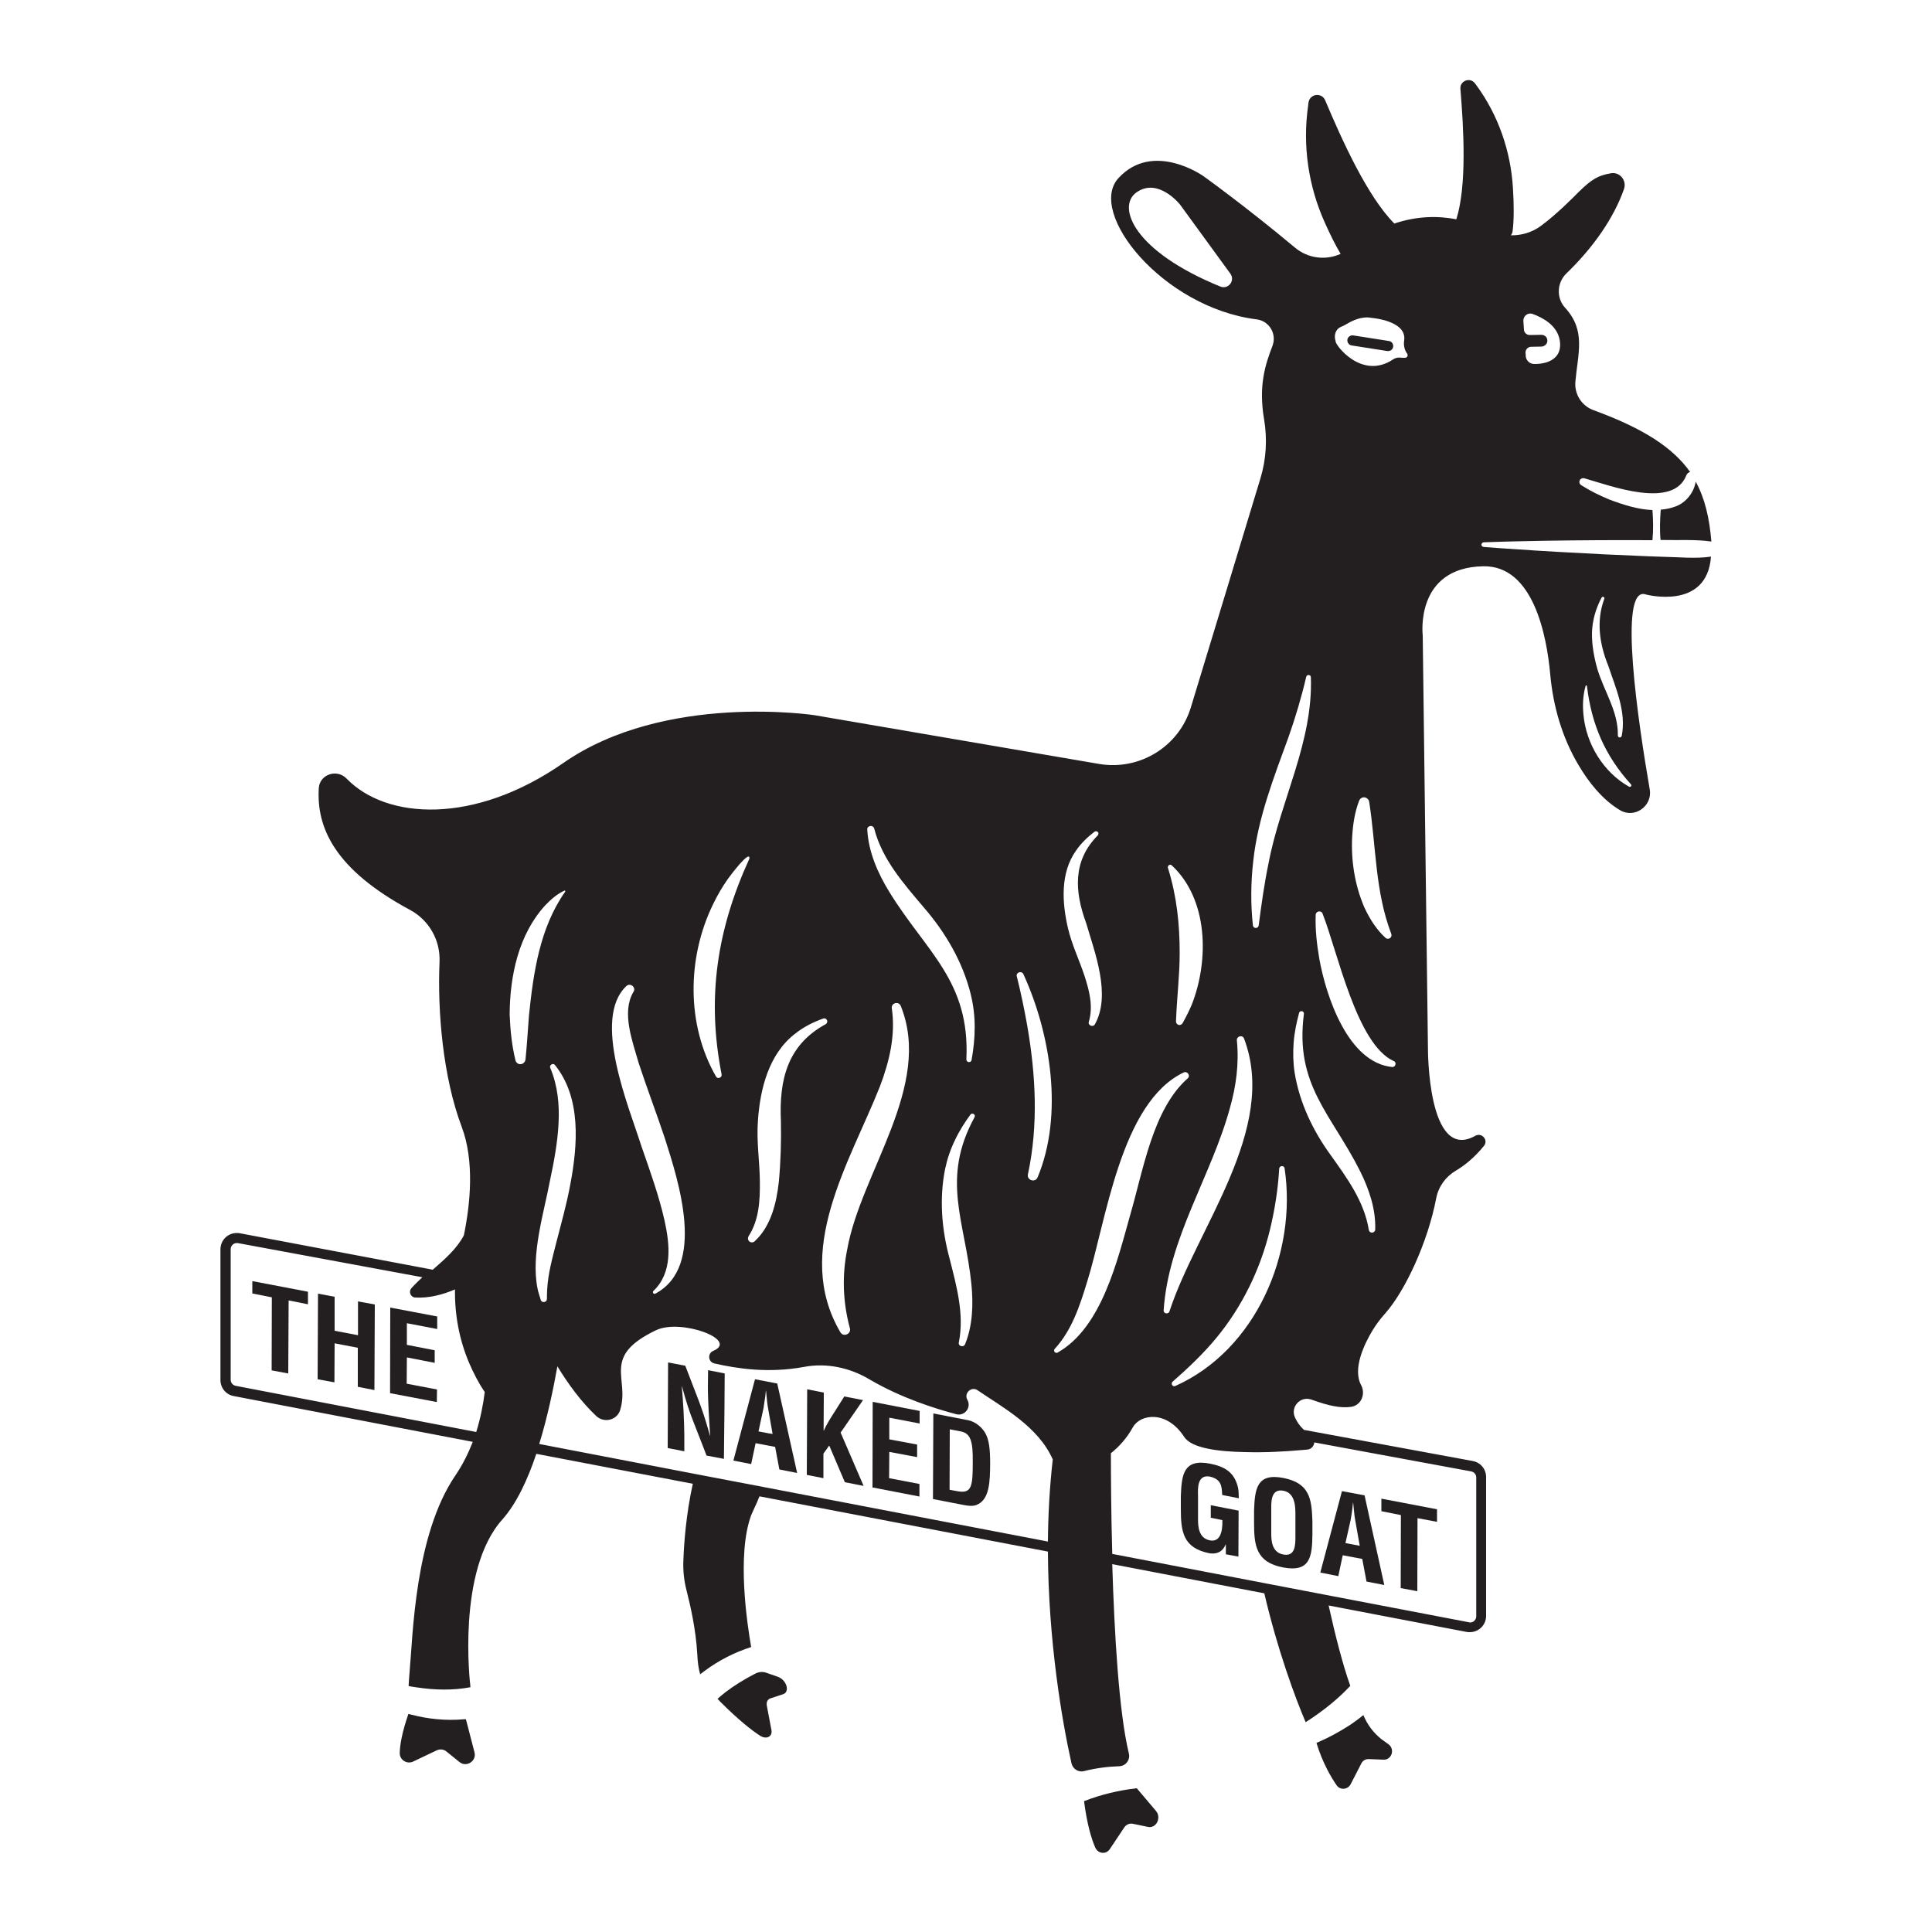 <?xml version="1.0" encoding="UTF-8"?>
<!-- Generator: Adobe Illustrator 22.0.0, SVG Export Plug-In . SVG Version: 6.00 Build 0)  -->
<svg xmlns="http://www.w3.org/2000/svg" xmlns:xlink="http://www.w3.org/1999/xlink" version="1.1" id="Livello_1" x="0px" y="0px" viewBox="0 0 1000 1000" style="enable-background:new 0 0 1000 1000;" xml:space="preserve">
<style type="text/css">
	.st0{fill:#231F20;}
</style>
<g>
	<path class="st0" d="M402.6,867.9l-6-2.1c-1.7-0.6-3.6-0.5-5.3,0.3c-0.4,0.2-0.8,0.4-1.2,0.6c-5,2.6-9.9,5.6-14.5,9.1   c-1.4,1.1-2.9,2.3-4.2,3.5c0.5,0.5,0.9,1,1.5,1.6c9.6,9.6,16.2,14.7,20.5,17.5c3.3,2.1,6.5,0.5,5.9-2.9l-2.4-12.7   c-0.3-1.8,0.4-3.2,1.8-3.7l6.7-2.2C409,875.6,407.1,869.5,402.6,867.9"></path>
	<path class="st0" d="M714.9,900.1c-4.1-3.3-7.2-7.5-9.2-12.3l0-0.1c-1.6,1.3-3.3,2.6-5,3.8c-0.9,0.7-1.9,1.3-2.8,1.9   c-4.9,3.1-10,5.9-15.3,8.2c-0.4,0.2-0.8,0.3-1.2,0.5c3.1,10.4,8,18.5,10.4,21.9c1.8,2.7,5.8,2.4,7.3-0.5l5.5-10.7   c0.7-1.5,2.3-2.4,3.9-2.3l7.6,0.3c4.1,0.2,6-5.1,2.8-7.8L714.9,900.1z M682.2,903c0.3,0.3,0.6,0.6,0.9,0.8   C683.1,903.9,682.6,903.5,682.2,903"></path>
	<path class="st0" d="M718.9,176.5l-18.5-2.9c-1.4-0.2-2.8,0.8-3,2.2c-0.2,1.4,0.8,2.8,2.2,3l18.5,2.9c0.1,0,0.3,0,0.4,0   c1.3,0,2.4-0.9,2.6-2.2C721.3,178.1,720.4,176.7,718.9,176.5"></path>
	<path class="st0" d="M867.1,262.2c-2.5,0.9-5,1.4-7.5,1.6c-0.4,5.2-0.6,10.5-0.1,15.7c0.5,0,1.1,0,1.6,0c7.1,0.2,16.7-0.4,24.7,0.8   c-1-12.1-3.3-22.2-8.1-31C876.8,254.9,872.6,260.3,867.1,262.2"></path>
	<path class="st0" d="M860.9,288.2c-10.3-0.3-20.7-0.9-31-1.3c-15.5-0.8-31-1.6-46.5-2.7c-5.2-0.3-10.3-0.7-15.5-1.1   c-0.7-0.1-1.2-0.7-1.1-1.3c0.1-0.6,0.6-1.1,1.2-1.1c10.4-0.4,20.7-0.6,31.1-0.8c18.7-0.3,37.5-0.4,56.2-0.3   c0.5-5.2,0.4-10.4,0-15.6c-7.6-0.3-15.3-2.8-22.2-5.4c-5.1-2.1-10-4.5-14.7-7.5c-0.9-0.6-1.2-1.8-0.6-2.7c0.5-0.8,1.5-1.1,2.4-0.8   c13.4,3.8,45.9,16.2,52.7-1.7c0.4-0.9,1.1-1.4,1.9-1.6c-8.8-12.5-24-22.5-50-32c-6.1-2.2-9.9-8.2-9.4-14.6   c1.3-14.9,5.6-26.5-5.3-38.4c-4.6-5-4.3-12.9,0.6-17.7c13.9-13.4,24.6-28.7,29.9-43.8c1.5-4.5-2.3-9-6.9-8.1   c-6.2,1.1-9.6,2.8-16.3,9.4c-3.9,3.9-11.8,11.9-19.8,17.8c-4.6,3.4-10.1,5-15.6,4.9c0.5-0.6,0.8-1.3,0.9-2   c0.8-6.1,0.7-14.4,0.2-22.3c-1.1-19.1-7.5-37.7-18.8-53.2c-0.3-0.4-0.6-0.8-0.9-1.2c-2.5-3.3-7.8-1.3-7.5,2.8   c1.7,20.7,3.4,50.1-2.1,67.6c-9.3-1.8-20.2-1.8-32.1,2.2c-14-14.1-27.1-43.2-35.8-63.8c-1.8-4.2-7.9-3.4-8.6,1.1   c-0.1,0.5-0.2,1.1-0.2,1.6c-3,20.7,0.1,41.8,8.7,60.8c2.5,5.6,5.3,11.3,8.1,16c-7.7,3.5-17,2.4-23.7-3.3   c-25.6-21.4-47.4-37-47.4-37s-26-18.4-43.9,1.1c-16.4,17.9,22.9,67,71.5,73.1c6.6,0.8,10.6,7.6,8.2,13.8c-3.7,9.6-7.3,20.6-4.3,38   c1.7,10.2,1.1,20.6-1.9,30.5c-8.6,28.5-25.1,82.6-36,118.5c-6.2,20.4-26.6,32.9-47.6,29.3l-147.1-25.2c0,0-77.5-11.9-130.1,24.7   c-46.2,32.2-91.7,29.3-112.2,8.1c-5-5.2-14-2.2-14.4,5c-1.2,20.2,8,41.9,47.3,63c9.8,5.3,15.7,15.7,15.2,26.9   c-1.1,25.3,1.7,59.5,11.5,85.4c6.6,17.6,4.5,39.5,1.1,56.1c-3.7,7-9.7,12.2-16.1,17.8L124,638.3c-0.5-0.1-1-0.1-1.5-0.1   c-4.6,0-8.4,3.7-8.4,8.5v67.6c0,4.1,2.9,7.6,6.9,8.3l123.7,23.7c-2.3,5.9-5.2,11.8-9,17.4c-21.1,30.9-22,83.3-23.7,101.7   c-0.2,2.5-0.4,4.9-0.5,7.3c1.4,0.3,2.9,0.5,4.3,0.7c9.3,1.4,18.7,1.6,27.7-0.1c-0.1-0.7-0.1-1.2-0.1-1.2s-7.2-59.1,16.6-85.6   c7.3-8.2,13.1-20.6,17.6-34l81,15.5c-3.5,15.8-4.6,31-4.9,40.1c-0.2,5.2,0.4,10.3,1.7,15.3c1.9,7.4,4.8,20.1,5.5,32.7   c0.2,4.3,0.7,7.8,1.5,10.5c0.7-0.5,1.3-1,2-1.5c7.4-5.6,15.7-9.8,24.4-12.6c-2.1-12-7.5-47.9,0-68.2c0.5-1.2,1.1-2.4,1.6-3.6   c1-2.1,1.9-4.1,2.7-6.2l149.3,28.6c0.2,46.2,7.3,87.7,12.2,109.6c0.7,3,3.7,4.8,6.6,4c5.9-1.5,12-2.3,18.1-2.5   c3.4-0.1,5.8-3.3,5-6.6c-5.2-21.5-7.5-62.2-8.6-98l78.7,15.1c6.9,29.5,15.9,53.8,21.4,66.7c4.7-3,9.3-6.3,13.5-9.8   c3.4-2.8,6.6-5.8,9.6-9c-3.9-11-7.7-25.8-11.2-41.6l71.5,13.7c0.5,0.1,1.1,0.1,1.6,0.1c4.6,0,8.4-3.7,8.4-8.4v-71.9   c0-4.1-2.9-7.6-7-8.3l-87.3-16.1c-2.3-2.2-3.7-4.3-4.7-6.6c-2.3-5.4,2.9-11,8.5-9.1c9.4,3.4,15.3,4.5,20.5,3.8   c5.3-0.7,7.8-6.6,5.3-11.3c-4.5-8.4,1.6-21.2,6.1-28.6c1.9-3.1,4.1-5.9,6.4-8.5c10.5-11.9,22.1-37.1,26.4-59.7   c1.2-6,4.9-11.1,10.2-14.2c4.2-2.5,9.4-6.5,14.5-12.8c2.4-3-1.1-7.1-4.5-5.2c-24.8,13.9-24.5-45.4-24.5-45.4l-2.7-213.6   c0,0-4.3-35.2,31.4-35.8c25.9-0.4,32.8,36,34.6,56c1.5,16.4,6.1,32.4,14.4,46.5c5.5,9.4,12.7,18.4,21.8,23.8   c7.5,4.4,16.8-2.2,15.3-10.8c-5.7-33-16.8-106.1-2-100.9c0,0,31.7,8.5,33.7-19.6C877.8,289.3,868.1,288.3,860.9,288.2 M793.3,162.5   c5.2,1.9,12.6,5.8,14,13.5c1.7,9.7-6.4,12.5-13.2,12.4c-2.4,0-4.4-2-4.4-4.4c0-0.4,0-0.9-0.1-1.4c-0.1-1.7,1.3-3.1,2.9-3.1l5.2-0.1   c1.7,0,3.3-1.4,3.2-3.1c0-1.7-1.3-3-3.1-3l-6,0.1c-1.6,0-2.9-1.2-3-2.7c-0.1-1.6-0.2-3.2-0.3-4.5   C788.3,163.6,790.8,161.6,793.3,162.5 M631.6,148.3c-44.9-18.3-53.7-41.3-43.4-48.7c11.3-8,22.6,6.3,22.6,6.3l26,35.7   C639.5,145.3,635.7,150,631.6,148.3 M246.5,741.2l-124.5-23.9c-1.5-0.3-2.6-1.6-2.6-3.1v-67.6c0-1.7,1.4-3.2,3.1-3.2   c0.2,0,0.4,0,0.5,0l95.6,17.7c-1.9,1.8-3.8,3.6-5.6,5.6c-1.7,1.8-0.5,4.8,2,4.9c7.1,0.4,14.2-1.5,20.5-4.2c-0.2,13,2.2,26,7.3,38   c2.2,5.1,4.8,10.3,8.1,15.1C250.1,727,248.7,734.1,246.5,741.2 M648.7,445.5c2.4-22.2,10.7-43.3,18.2-63.9   c3.6-10.2,6.7-20.6,9.2-31.3c0.3-1.3,2.4-1.2,2.4,0.2c1.2,33.6-15.8,64-21.9,96.3c-2.2,10.6-3.7,21.3-5.1,32.2   c-0.1,0.8-0.8,1.4-1.7,1.3c-0.7-0.1-1.2-0.6-1.3-1.3C647.3,468,647.4,456.7,648.7,445.5 M608.3,717.4c-0.7,0.3-1.4,0-1.7-0.7   c-0.2-0.5-0.1-1.2,0.3-1.5c8.2-7.2,15.9-14.5,22.6-22.6c13.4-16.2,22.8-35.5,27.8-56c2.5-10.3,4.2-21,4.8-31.6c0-1.7,2.5-2,2.8-0.3   C671.5,648.7,650,698.8,608.3,717.4 M640.2,538.5c-0.2-2.2,2.9-3,3.7-1c17.8,46.9-24.5,98.1-38.6,141.3c-0.5,1.6-3.1,1.2-3-0.5   c2.4-37.3,24.7-69.6,34.3-104.8C639.8,562.2,641.4,550.6,640.2,538.5 M606.5,447.9c19,17.7,19.3,49.2,10.4,72   c-1.4,3.3-3,6.5-4.8,9.7c-0.5,0.9-1.7,1.2-2.5,0.7c-0.6-0.4-1-1.1-0.9-1.7c0.4-11.9,1.9-23.5,1.9-35.3c0-14.9-1.5-29.4-6-43.8   C604,448.2,605.5,447,606.5,447.9 M557,440.2c2.6-3.8,6-7,9.5-9.7c0.6-0.4,1.4-0.3,1.8,0.2c0.4,0.5,0.3,1.2-0.1,1.7   c-13.1,13.2-12,29.1-6,45.4c4.5,15.4,13,37.2,4.5,52.4c-1,1.7-3.8,0.5-3.1-1.4c2.3-7.8,0.3-15.9-2.3-23.8c-2.7-8.2-6.5-16-8.5-24.5   C549.7,467.3,548.7,451.8,557,440.2 M529.7,504.2c14.2,31,20.8,72.9,7.4,105.1c-1.2,3.1-5.9,1.6-5-1.7c5.4-25.4,4-51.3-0.4-76.7   c-1.5-8.5-3.3-17.1-5.4-25.5C525.7,503.4,528.7,502.2,529.7,504.2 M502.8,664.7c1,10.3,0.7,21.4-3.3,31.1c-0.8,1.8-3.7,1-3.2-1   c2.9-14.6-1.2-29.1-4.8-43.4c-4.1-15-5.4-31-2.3-46.4c1.1-5.2,2.8-10.2,5.1-14.9c2.2-4.7,5-9.1,8-13.2c0.9-1.2,2.9,0,2.1,1.4   C486.9,610.4,499.5,632,502.8,664.7 M452.5,428.9c4.1,15.9,15.1,28.3,25.5,40.6c11.2,12.9,20.2,28.1,24.4,44.9   c1.4,5.7,2.1,11.4,2.1,17.2c0,5.7-0.6,11.4-1.6,17c-0.1,0.8-0.9,1.3-1.6,1.1c-0.7-0.1-1.2-0.8-1.1-1.5   c1.9-40.4-20.7-55.4-39.8-86.4c-6-9.7-10.9-20.8-11.5-32.4C448.7,427.3,451.9,426.7,452.5,428.9 M439.9,687.5   c0.8,2.9-3.3,4.8-4.9,2.1c-24.8-42.1,5-88.2,20.5-127.4c4.9-13,8.1-26.4,6.1-40.3c-0.4-2.7,3.4-3.9,4.6-1.3   c16.8,41.4-20.7,86.3-27.7,126.2C435.8,660.1,436.2,673.8,439.9,687.5 M393.3,611.5c-0.1-10.4-1.8-20.8-1-31.4   c1.1-16.4,5.6-34.6,19.3-45.1c4.4-3.5,9.4-6,14.5-7.8c0.8-0.3,1.7,0.1,2,1c0.3,0.7-0.1,1.5-0.7,1.9c-19.9,10.8-24.2,28.9-23.2,50.3   c0.2,10.4-0.1,21-1.1,31.5c-1.2,10.8-4.1,22.9-12.5,30.6c-0.9,0.8-2.2,0.7-2.9-0.1c-0.7-0.7-0.7-1.8-0.2-2.6   C392.9,631.4,393.4,621.4,393.3,611.5 M369,468.2c2.2-4.6,4.8-9.1,7.7-13.2c0.9-1.3,11.6-15.6,11.2-10.6   c-16.8,36.7-22.2,72-14.4,111.7c0.3,1.7-2.1,2.6-2.9,1.1C355.2,530.4,355.6,495.8,369,468.2 M324.3,510.3c2.1-1.8,5.2,1,3.5,3.2   c-6.2,10.6-0.4,25.5,2.8,36.8c4.2,12.8,9.1,25.6,13.5,38.8c7,22,21.6,66.3-4.9,80.5c-0.9,0.4-1.7-0.7-1-1.4c10-9.5,8.5-24,5.8-36.3   c-2.9-12.9-7.5-25.7-12-38.6C325.7,573.2,306.1,527.2,324.3,510.3 M272,548.3c-0.1,1.5-1.5,2.7-3,2.5c-1.1-0.1-2-1-2.2-2   c-1.9-7.8-2.7-15.7-3-23.7c0.1-20,4.6-41.6,18.6-56.7c2.8-2.9,6-5.7,9.7-7.4c0.4-0.2,0.7,0.3,0.4,0.6   c-13.1,18.6-16.4,41.7-18.7,63.9C273.2,533,272.8,540.6,272,548.3 M278.2,666.8c-3.5-17.6,3.4-39.3,6.5-55.9   c2.1-9.9,3.9-19.6,4.4-29.4c0.5-9.8-0.4-19.5-4.3-28.8c-0.6-1.4,1.4-2.7,2.4-1.5c13.8,17.1,11.8,41.6,8,61.8   c-1.9,10.3-4.7,20.2-7.2,29.9c-2.1,8.3-4.4,16.5-4.8,24.8c0,0.9-0.1,1.8-0.1,2.7c0,0.6,0,1.1,0,1.7c0,0.4-0.1,0.7-0.2,1   c-0.6,1.1-2.5,1.2-3-0.2c-0.1-0.1-0.1-0.3-0.1-0.4c-0.3-0.9-0.6-1.9-0.9-2.9C278.6,668.7,278.4,667.8,278.2,666.8 M542.4,797.9   l-147.6-28.3l-35.1-6.7l-80.6-15.5c4.4-14.3,7.4-29,9.4-40.2c5.6,9.2,12.4,18.5,20.2,25.8c4,3.7,10.7,2.1,12.3-3.2   c5.1-16.5-10.1-27.6,18.6-41.3c12.8-6.1,43,5,29.6,10.7c-3.1,1.3-2.7,5.7,0.5,6.5c11.8,2.7,28.1,5.2,46.5,1.8   c11.7-2.2,23.7,0.4,33.9,6.5c16.5,9.7,34.6,15.3,44.9,18c4.3,1.1,7.8-3.4,5.8-7.3c0-0.1-0.1-0.1-0.1-0.2c-1.9-3.4,2.1-7.1,5.3-4.9   c12.7,8.7,31.4,18.7,38.9,35.8C543.3,769.6,542.5,784,542.4,797.9 M547.4,700.1c-1.2,0.6-2.4-0.9-1.5-1.9   c8.9-9.7,12.9-22.1,16.7-34.4c10-31.7,17.3-93.1,50.1-108.7c2-0.9,3.7,1.9,1.9,3.2c-18,16-22.9,47.7-29.6,70.5   C578.4,652.2,570.3,687.2,547.4,700.1 M673.1,750.6c1.3-0.1,2.5-0.2,3.6-0.3c2.1-0.2,3.4-1.9,3.6-3.7l81.2,15   c1.5,0.3,2.6,1.6,2.6,3.1v71.9c0,1.7-1.4,3.2-3.1,3.2c-0.2,0-0.4,0-0.6-0.1l-73.7-14.1l-33.4-6.4l-77.6-14.9   c-0.6-21.4-0.7-40.5-0.7-52.1c4.3-3.5,8.1-7.6,11.4-13.5c3.8-6.8,17.5-8.9,26.5,5c3.7,5.8,17.4,7.7,31.9,7.9   C654.8,751.9,665.2,751.3,673.1,750.6 M710.1,638c-0.8,0-1.5-0.6-1.6-1.4c-2.4-14.8-11.3-26.9-19.8-38.8   c-9.1-12.5-16.1-27.1-18.6-42.6c-0.8-5.2-0.9-10.5-0.5-15.7c0.4-5.2,1.5-10.3,2.8-15.2c0.4-1.5,2.7-1.1,2.5,0.5   c-4.8,36.8,14.1,51.6,29.1,81.4c4.6,9.3,8.2,19.7,7.8,30.3C711.8,637.3,711,638,710.1,638 M720.7,552.3   c-23-2.2-34.3-36.6-37.8-55.9c-1.3-7.6-2.2-15.2-1.9-22.9c0.1-2,3-2.5,3.6-0.5c7.8,19.8,17.6,67.6,36.8,76.2   C723,549.8,722.4,552.3,720.7,552.3 M699.9,432.8c0.4-6.3,1.3-12.4,3.6-18.4c0.6-1.4,2.1-2.1,3.5-1.5c0.9,0.4,1.6,1.2,1.7,2.2   c3.6,23,3,46.2,11.4,68.2c0.4,1-0.1,2.2-1.1,2.5c-0.7,0.2-1.4,0.1-1.9-0.4c-4.7-4.3-8.2-9.9-10.9-15.7   C701.2,458.1,699.2,445.3,699.9,432.8 M727.2,185.2c-0.7,0-1.6,0-2.6-0.1c-1.2-0.1-2.5,0.2-3.5,0.9c-16.1,10.8-29.8-7.2-29.8-9.3   c0-0.1,0-0.3-0.1-0.4c-0.8-2.9,0.1-5.9,2.8-7.1c1.1-0.4,2.2-1,3.4-1.7c7.4-4.4,12.2-3,12.2-3s18.6,1.3,17.2,11.6   c-0.5,3.2,0.5,5.5,1.5,6.9C729,183.9,728.4,185.2,727.2,185.2 M829,309.3c0.4-0.8,1.8-0.2,1.4,0.6c-4.3,11.5-2.5,23.5,2,34.6   c3.8,11.4,9.5,23.9,7,36.4c-0.3,1.2-2.1,1-2-0.3c0.2-12.4-7.1-22.7-10.6-34.3c-1.7-6-2.9-12.4-2.8-18.8   C824.2,321.1,826,314.8,829,309.3 M844.1,407.1c-0.3,0.2-0.6,0.2-0.9,0.1c-13.3-7.5-22.2-22.1-23.6-37.2c-0.5-5-0.3-10.1,1.1-15   c0.1-0.4,0.7-0.3,0.7,0.1c2.4,20,9.4,36.1,22.8,50.9C844.5,406.3,844.5,406.8,844.1,407.1"></path>
	<path class="st0" d="M241.4,890.8c-0.1-0.4-0.2-0.7-0.4-1c-0.3,0-0.6,0.1-0.9,0.1c-9.2,0.8-18.5-0.1-27.2-2.4c0,0-0.1,0-0.1,0   c-0.5-0.1-0.9-0.3-1.4-0.4c-3.3,9.5-4.4,16-4.5,20.2c-0.1,3.6,3.7,6,6.9,4.5L226,906c1.7-0.8,3.7-0.6,5.1,0.6l6.7,5.4   c3.6,3,9-0.5,7.8-5L241.4,890.8z"></path>
	<polygon class="st0" points="130.6,669.5 140.7,671.5 140.6,709.3 149.2,710.9 149.4,673.1 159.4,675.1 159.4,668.6 130.6,663.1     "></polygon>
	<polygon class="st0" points="185.3,691.1 173.2,688.8 173.2,671.2 164.6,669.6 164.4,713.9 173.1,715.5 173.2,695.3 185.2,697.6    185.2,717.8 193.8,719.5 194,675.2 185.3,673.6  "></polygon>
	<polygon class="st0" points="201.9,721.1 226.1,725.7 226.2,719.2 210.5,716.2 210.6,702.6 225,705.4 225,698.9 210.6,696.1    210.6,684.9 226.3,687.9 226.3,681.4 202,676.8  "></polygon>
	<path class="st0" d="M366.4,717.9c0,4,0.2,8.2,0.4,12.5c0.2,3.4,0.4,6.8,0.6,10.1c0.1,0.9,0.1,1.8,0.2,2.6l-0.1,0   c-0.2-0.6-0.3-1.1-0.5-1.7c-1.9-6.7-3.6-11.9-5.6-17.1l-6.7-17.4l-8.9-1.7l-0.2,44.3l8.6,1.7l0-8.3c0-3.5-0.2-8-0.4-12.5   c-0.2-4.5-0.6-9.1-0.9-12.8l0.1,0c2,7.4,3.8,13.1,6.1,18.8l4.8,12.3l1.8,4.7l9,1.7L375,727l0.1-16.1l-8.6-1.7L366.4,717.9z"></path>
	<path class="st0" d="M390.8,713.9l-0.5,1.8l-10.7,40.3l9.2,1.8l2.3-10.8l6.9,1.3l3.2,0.6l2.2,11.7l9.2,1.8l-10.3-46.3L390.8,713.9z    M397.9,741.9l-5.3-1l2.6-12.1c0.1-0.2,0.1-0.5,0.1-0.7c0.3-1.8,0.5-3.5,0.8-5.3c0.1-1,0.2-2,0.3-2.9l0.1,0c0.1,1,0.2,2,0.3,3   c0.2,2.1,0.4,4.2,0.8,6.3l2.3,13L397.9,741.9z"></path>
	<path class="st0" d="M446.7,724.7l-9.7-1.9l-5.1,8.1c-1.9,2.9-4.1,6.4-5.5,9.6l-0.1,0l0.1-19.7l-8.6-1.7l-0.2,44.3l8.6,1.7l0-12.7   l3-4.2l8.1,19l9.7,1.9l-11.9-27.6L446.7,724.7z"></path>
	<polygon class="st0" points="451.6,769.9 475.9,774.6 475.9,768.1 460.2,765.1 460.3,751.5 474.7,754.2 474.7,747.7 460.3,745    460.3,733.8 476,736.8 476,730.3 451.7,725.6  "></polygon>
	<path class="st0" d="M501.1,735.1l-18-3.5l-0.2,44.3l16,3.1c2.2,0.4,4.5,0.7,6.4,0c7.1-2.6,7.1-12.7,7.2-21.4   c0-7.3-0.5-12.3-2.5-15.8C507.3,737.2,503.2,735.5,501.1,735.1 M495.3,771.8l-3.8-0.7l0.1-31.3l5.7,1.1c5.2,1,6.3,5.3,6.2,15.8   C503.5,769.5,503,773.3,495.3,771.8"></path>
	<path class="st0" d="M626.3,764.3c5.9,1.4,6.1,5,6.3,9.5l8.6,1.7c-0.1-1.8,0-3.6-0.4-5.5c-1.9-8.1-7-10.9-14.4-12.4   c-13.8-2.7-14.8,5.6-15.2,16.8l0,6.3c0,11.8,0.9,20.6,15,23.3c3.1,0.4,6.4-0.3,8.2-4.6l0.1,0l0,5.1l6.5,1.2l0.1-23.8l-14.4-2.8   l0,6.5l6,1.2c0.2,6.7-1.5,11.4-6.4,10.5c-5.9-1.1-6.2-7.2-6.2-10.8l0-12.3C620,770.8,619.5,763,626.3,764.3"></path>
	<path class="st0" d="M664.1,811.3c14.2,2.7,15.1-5.7,15.2-17.5l0-5.7l0-0.6c-0.2-5.9-0.5-11-2.7-14.9c-2-3.7-5.7-6.3-12.3-7.6   c-13.8-2.7-14.8,5.6-15.2,16.8l0,6.3C649.1,799.8,650,808.6,664.1,811.3 M664.3,771.6c6.4,1.2,6.2,9.1,6.2,12.6l0,11.3   c0,4.3-0.1,10.3-6.3,9.1c-5.9-1.1-6.2-7.2-6.2-10.8l0-12.3C658,778.1,657.5,770.3,664.3,771.6"></path>
	<path class="st0" d="M692.7,815.8l2.3-10.8l10.1,1.9l2.2,11.7l9.2,1.8L706.3,774l-11.7-2.2l-10.8,40.6l-0.4,1.6l0.8,0.1   L692.7,815.8z M699.1,786.7c0.4-2,0.6-4,0.9-6c0.1-1,0.2-2,0.3-2.9l0.1,0c0.1,1,0.2,2,0.3,3c0.2,2.1,0.4,4.2,0.8,6.3l2.3,13   l-7.4-1.4L699.1,786.7z"></path>
	<polygon class="st0" points="725,822 733.6,823.6 733.7,785.8 743.8,787.7 743.8,781.2 715,775.7 715,782.2 725.1,784.2  "></polygon>
	<path class="st0" d="M588.4,925.6c-0.1,0-0.2,0-0.2,0c-9.2,1.1-18.2,3.2-26.9,6.6c-0.1,0-0.1,0.1-0.2,0.1c0,0,0,0,0,0   c1.6,12.3,3.9,19.6,5.8,24c1.5,3.3,5.7,3.7,7.6,0.7l7.4-11.1c1-1.5,2.8-2.3,4.5-1.9l7.8,1.6c4.3,0.9,7.1-4.8,4.1-8.3L588.4,925.6z"></path>
</g>
</svg>
